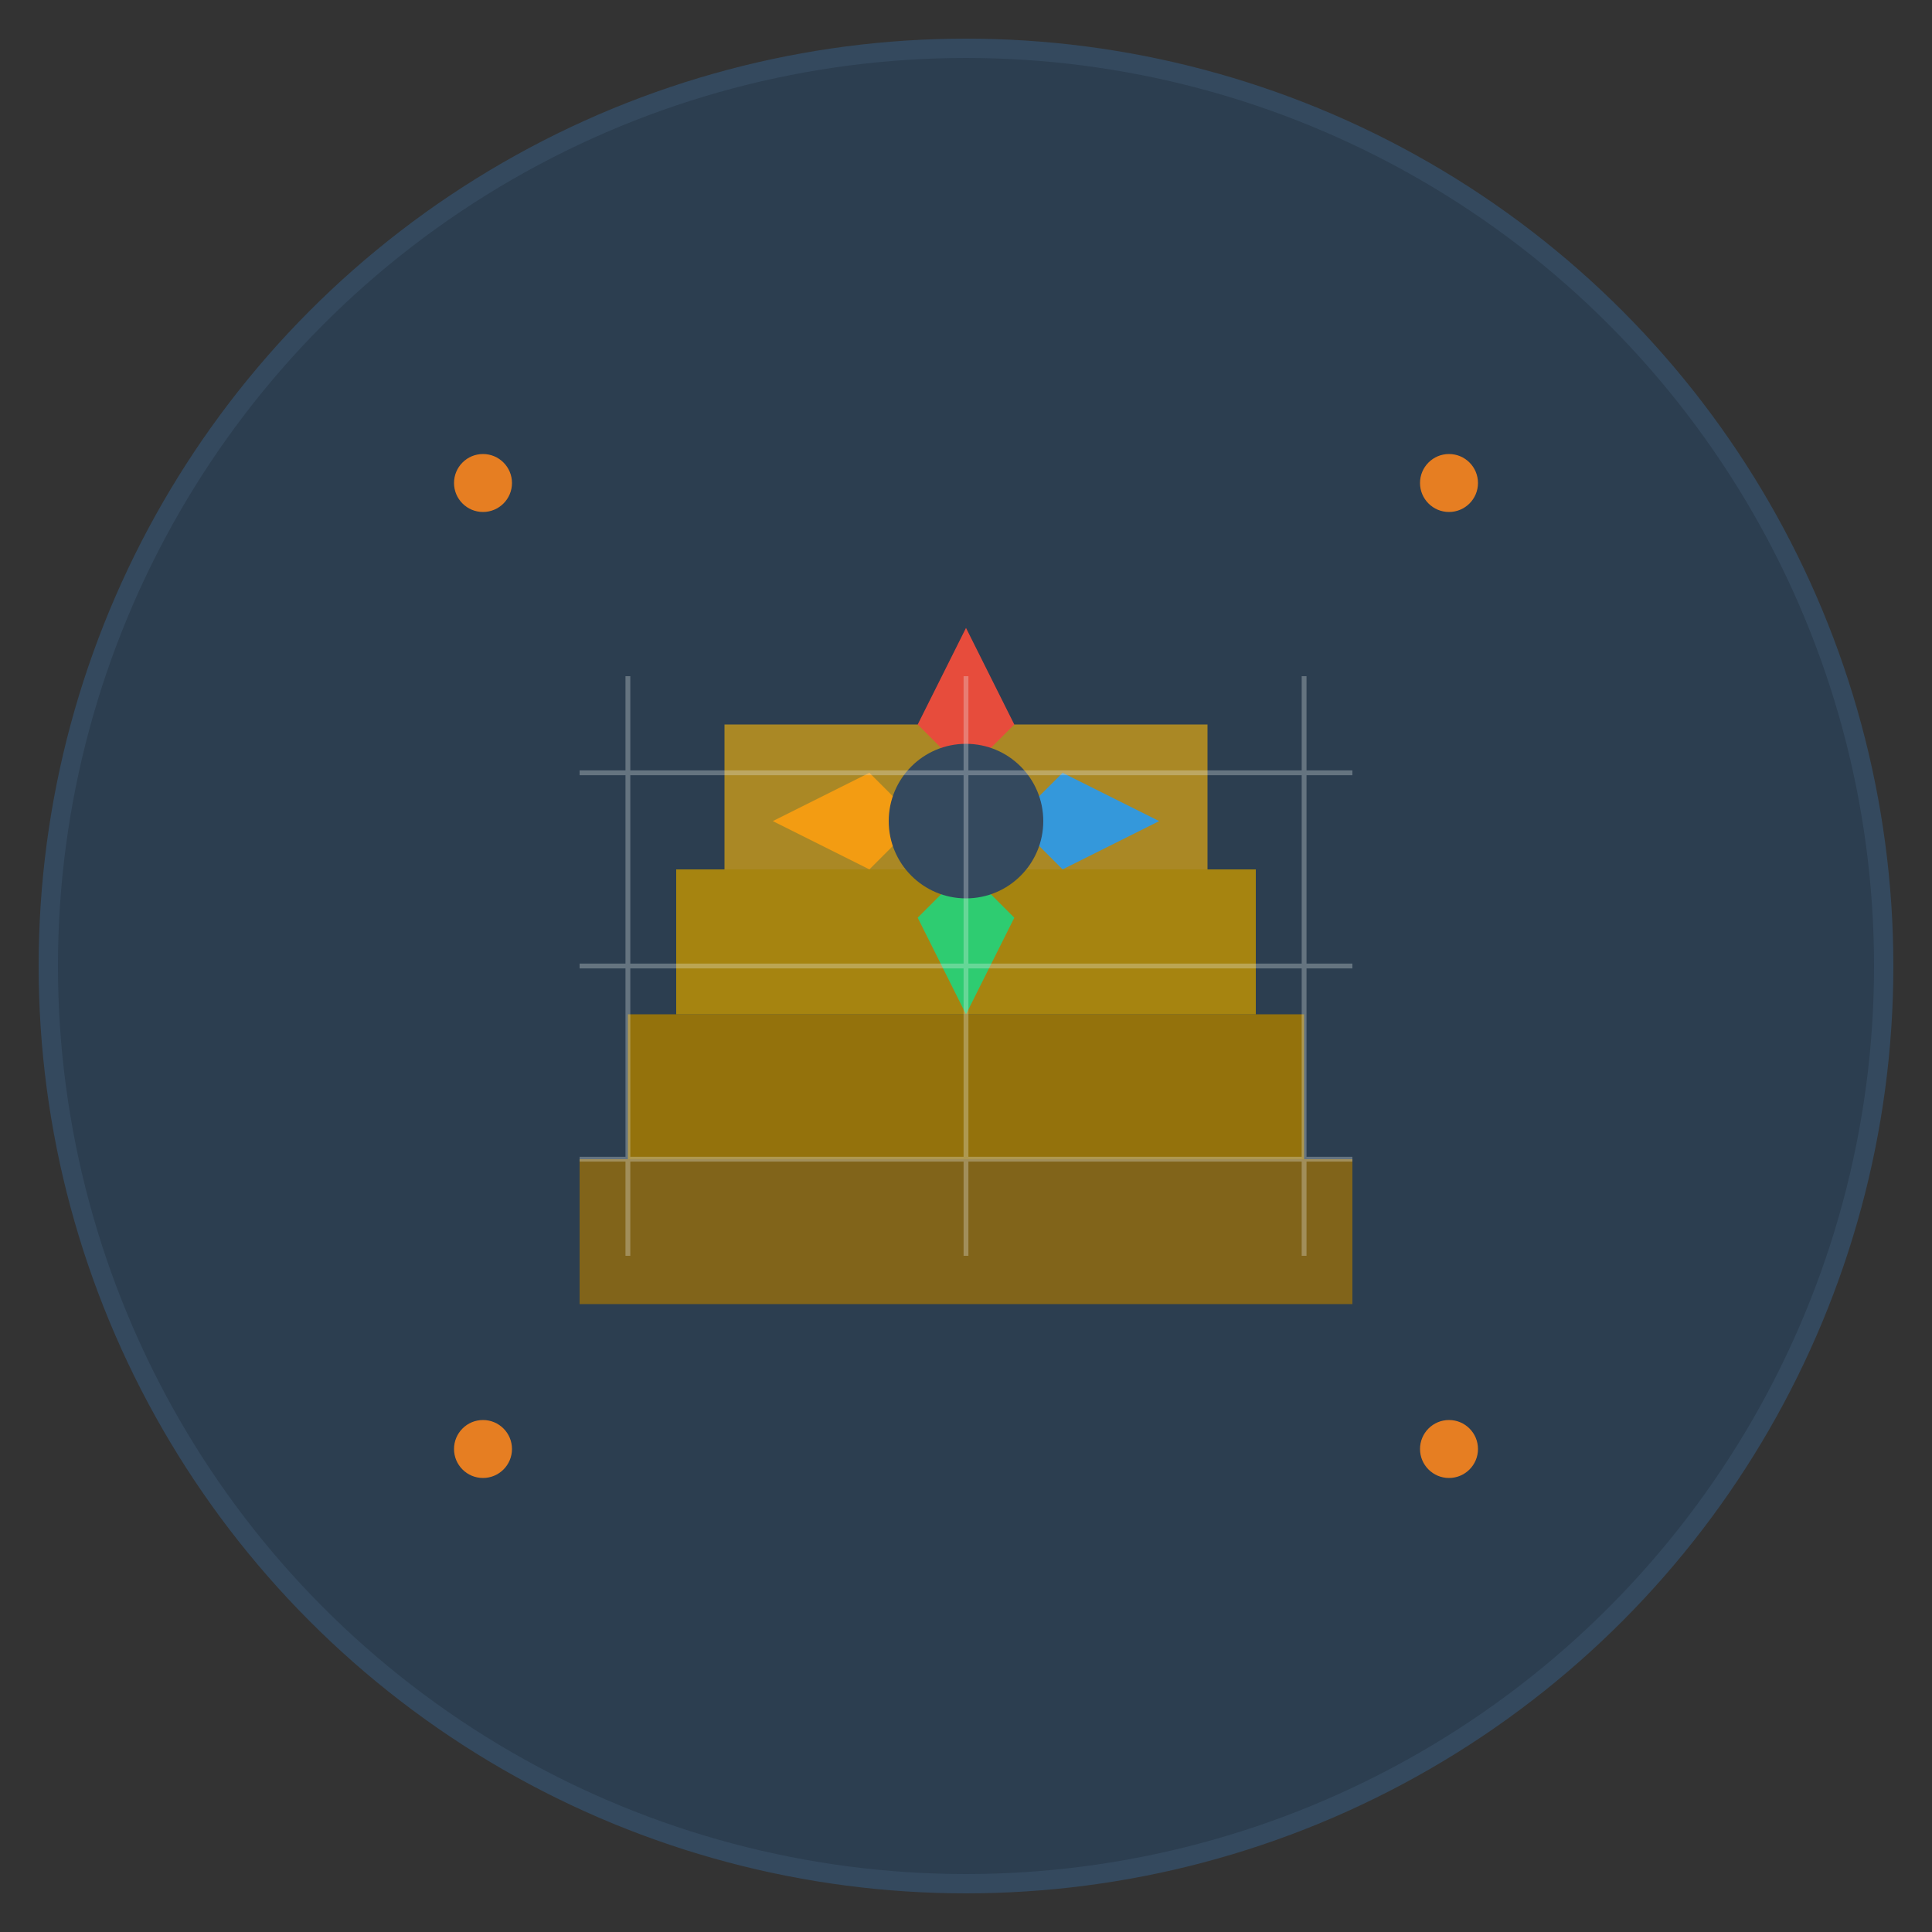 <svg xmlns="http://www.w3.org/2000/svg" viewBox="0 0 200 200" width="200" height="200">
  <rect x="0" y="0" width="200" height="200" fill="#333333" stroke="none"/>
  <!-- Background circle -->
  <circle cx="100" cy="100" r="95" fill="#2c3e50" stroke="#34495e" stroke-width="2"/>
  
  <!-- Archaeological layers/strata representing site excavation -->
  <g transform="translate(100, 100)">
    <!-- Layer 1 (bottom) -->
    <rect x="-40" y="20" width="80" height="15" fill="#8b6914" opacity="0.9"/>
    <!-- Layer 2 -->
    <rect x="-35" y="5" width="70" height="15" fill="#a67c00" opacity="0.85"/>
    <!-- Layer 3 -->
    <rect x="-30" y="-10" width="60" height="15" fill="#c49600" opacity="0.8"/>
    <!-- Layer 4 (top) -->
    <rect x="-25" y="-25" width="50" height="15" fill="#d4a017" opacity="0.75"/>
    
    <!-- Compass rose in center -->
    <g transform="translate(0, -15)">
      <!-- North arrow -->
      <path d="M 0 -20 L -5 -10 L 0 -5 L 5 -10 Z" fill="#e74c3c"/>
      <!-- East arrow -->
      <path d="M 20 0 L 10 -5 L 5 0 L 10 5 Z" fill="#3498db"/>
      <!-- South arrow -->
      <path d="M 0 20 L -5 10 L 0 5 L 5 10 Z" fill="#2ecc71"/>
      <!-- West arrow -->
      <path d="M -20 0 L -10 -5 L -5 0 L -10 5 Z" fill="#f39c12"/>
      <!-- Center circle -->
      <circle cx="0" cy="0" r="8" fill="#34495e"/>
    </g>
    
    <!-- Grid lines representing archaeological grid -->
    <g stroke="#ecf0f1" stroke-width="0.5" opacity="0.3">
      <line x1="-35" y1="-30" x2="-35" y2="30"/>
      <line x1="0" y1="-30" x2="0" y2="30"/>
      <line x1="35" y1="-30" x2="35" y2="30"/>
      <line x1="-40" y1="-20" x2="40" y2="-20"/>
      <line x1="-40" y1="0" x2="40" y2="0"/>
      <line x1="-40" y1="20" x2="40" y2="20"/>
    </g>
  </g>
  
  <!-- Outer decorative elements - small artifacts -->
  <circle cx="50" cy="50" r="3" fill="#e67e22"/>
  <circle cx="150" cy="50" r="3" fill="#e67e22"/>
  <circle cx="50" cy="150" r="3" fill="#e67e22"/>
  <circle cx="150" cy="150" r="3" fill="#e67e22"/>
</svg>






